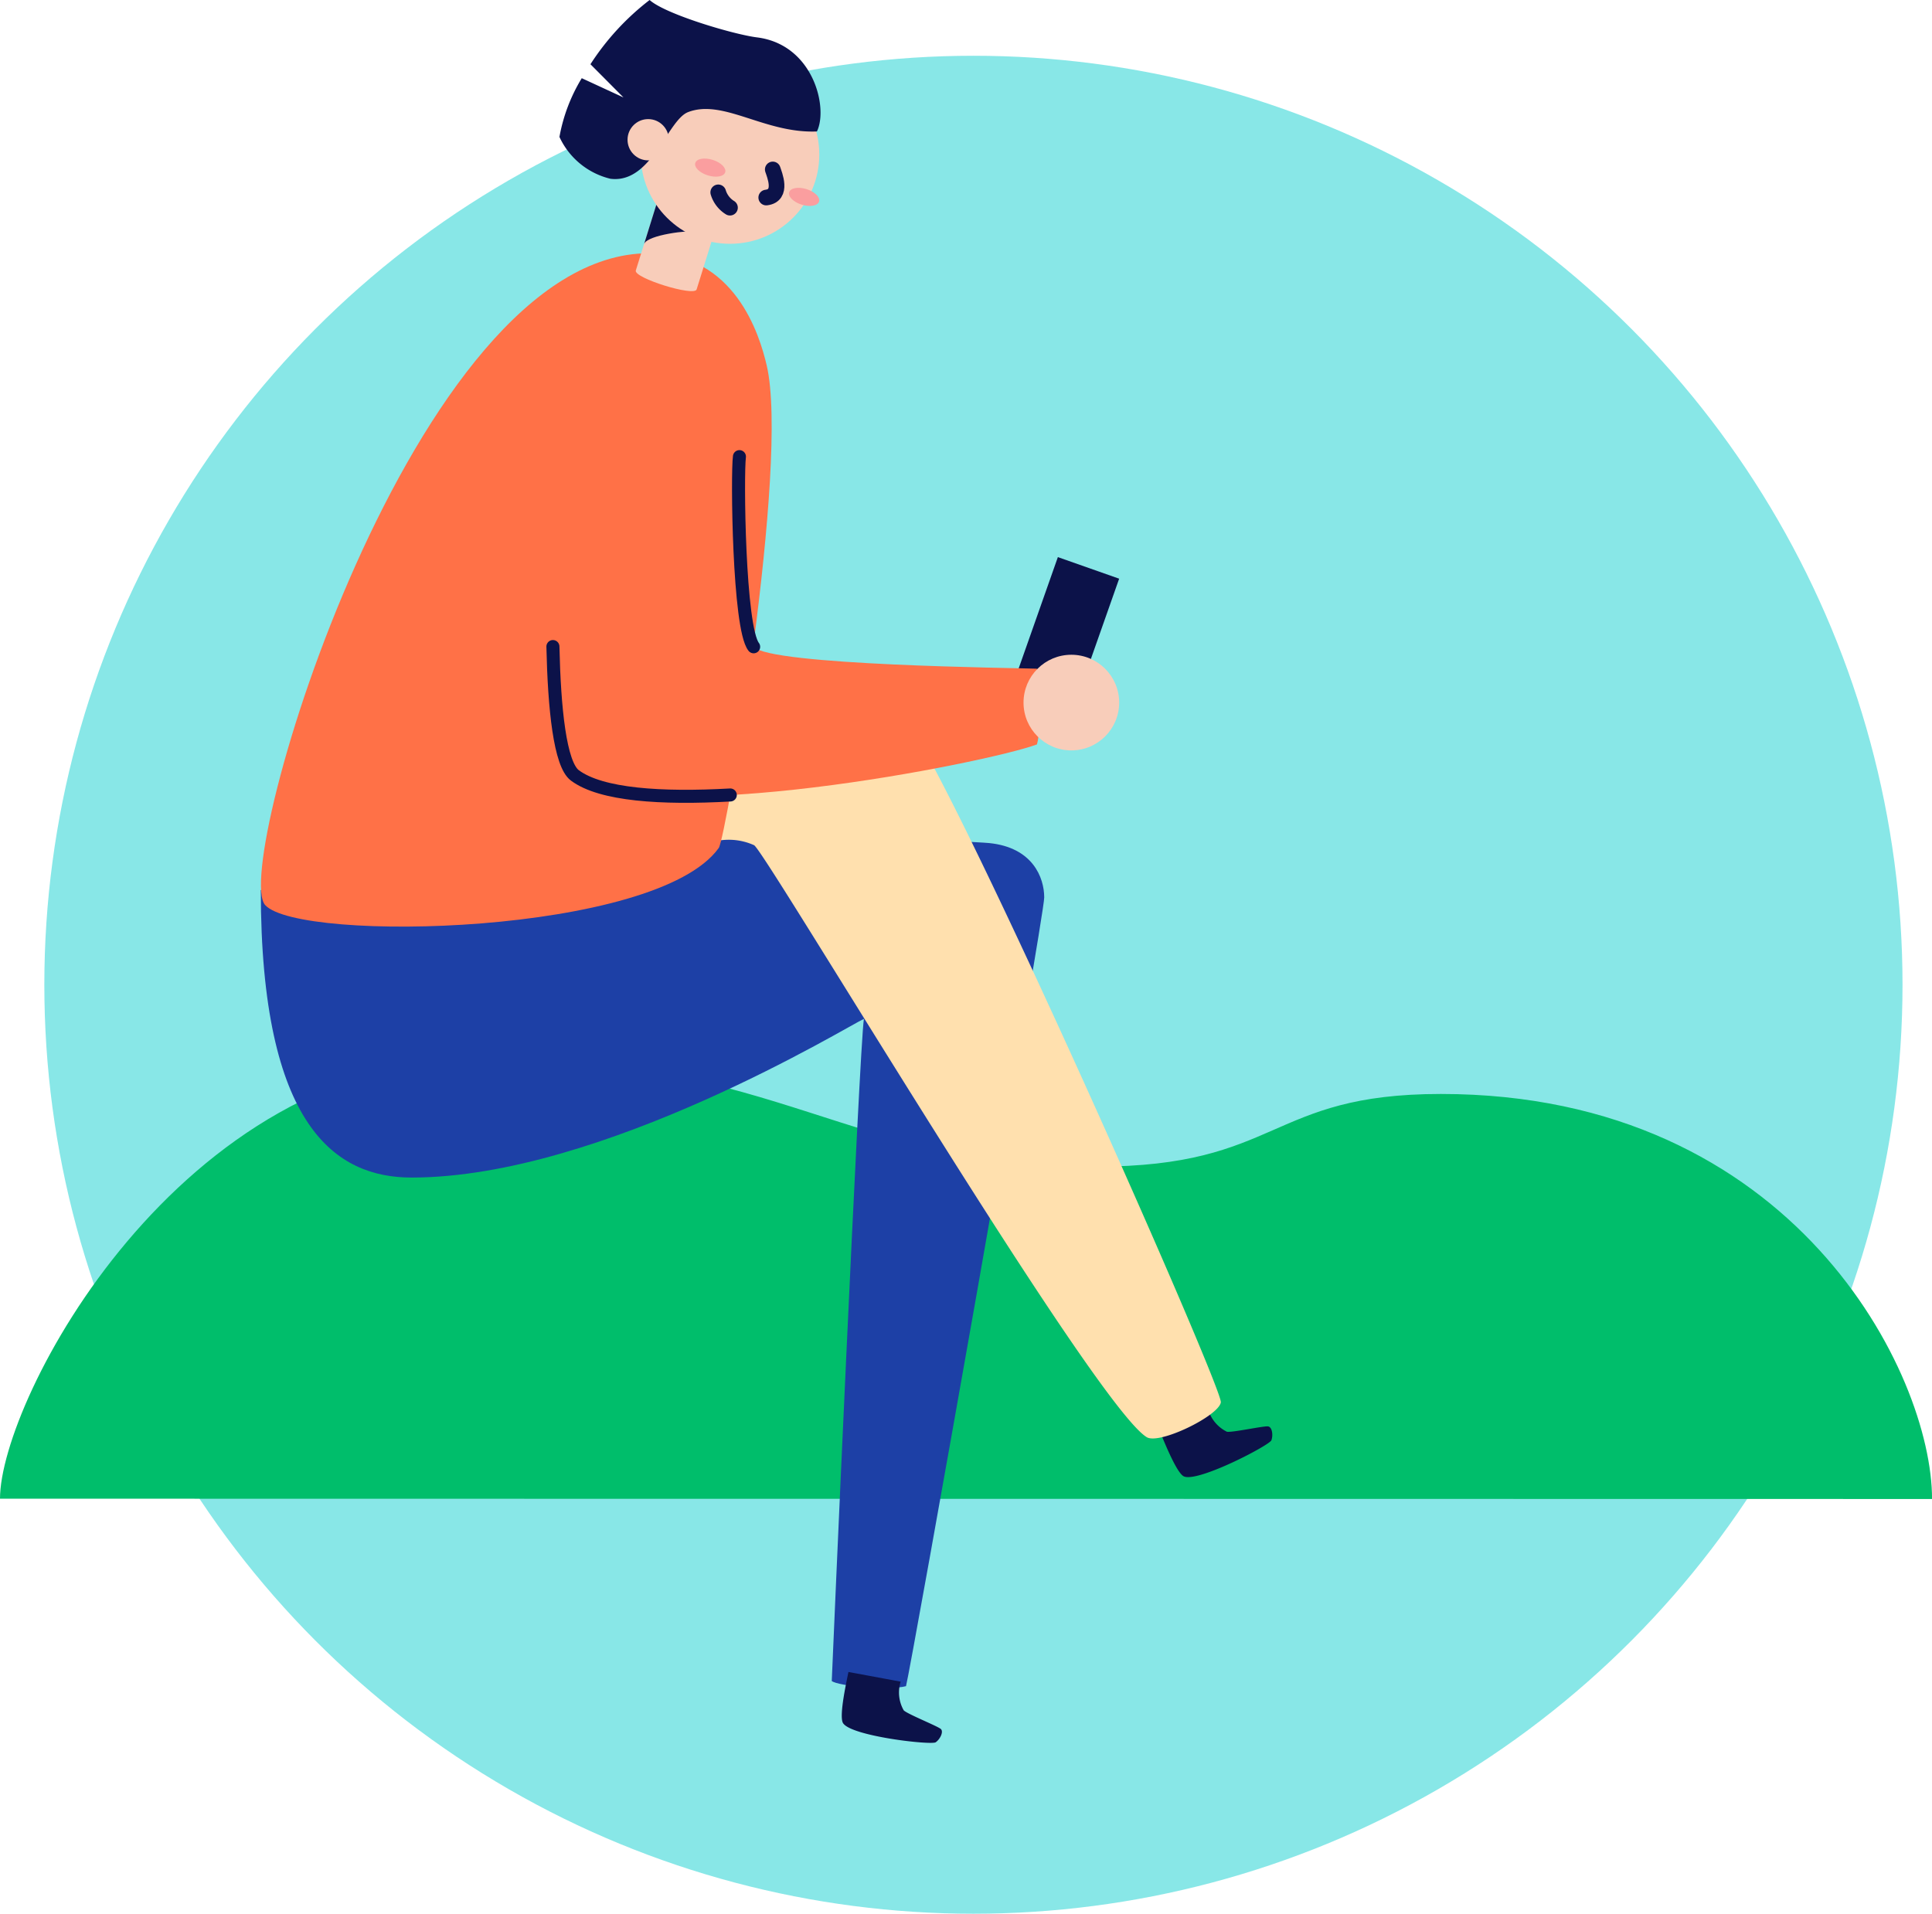 <svg xmlns="http://www.w3.org/2000/svg" width="148.165" height="146.781" viewBox="0 0 148.165 146.781">
  <g id="ilustracao-cena-03" transform="translate(0 0)">
    <g id="Background" transform="translate(3.4 4.277)">
      <ellipse id="Elipse_61" data-name="Elipse 61" cx="71.252" cy="71.252" rx="71.252" ry="71.252" fill="#88e7e7"/>
    </g>
    <g id="Layer_2" data-name="Layer 2" transform="translate(0 81.12)">
      <g id="Layer_2-2" data-name="Layer 2-2">
        <path id="Caminho_119" data-name="Caminho 119" d="M901.163,910.693c0-7.547,13.692-33.828,37.049-33.828,22.818,0,28.061,8.36,47,8.36,14.143,0,13.177-5.574,26.45-5.574,27.119,0,37.67,21.5,37.67,31.065Z" transform="translate(-901.163 -876.865)" fill="#00be6b"/>
      </g>
    </g>
    <g id="Layer_2-2-2" data-name="Layer 2" transform="translate(20.001 0)">
      <g id="vector">
        <rect id="Retângulo_107" data-name="Retângulo 107" width="10.86" height="4.984" transform="matrix(0.332, -0.943, 0.943, 0.332, 57.521, 52.971)" fill="#0c1249"/>
        <path id="Caminho_120" data-name="Caminho 120" d="M1079.071,932.517c.2.455,1.259,3.2,1.846,3.476,1.063.5,6.567-2.382,6.715-2.764s.065-1.012-.246-1.066-2.767.486-3.165.408a2.775,2.775,0,0,1-1.428-1.687" transform="translate(-1010.133 -822.759)" fill="#0c1249"/>
        <path id="Caminho_121" data-name="Caminho 121" d="M941.171,846.589c0,18.223,5.8,22.05,11.565,22.05,14.609,0,33.615-11.717,34.688-12.169-.337,1.917-2.466,50.505-2.466,50.785.506.395,4.387.735,5.693.395.338-1.181,10.6-58.972,10.6-60.495s-.884-3.837-4.228-4.171c-1.414-.142-21.085-.959-21.085-.959" transform="translate(-941.171 -778.322)" fill="#1d40a6"/>
        <path id="Caminho_122" data-name="Caminho 122" d="M1024.769,825.305c4.43,6.412,24.216,51.171,24.041,52.217s-4.724,3.263-5.686,2.666c-4.08-2.514-29.13-44.758-30.105-45.4a4.7,4.7,0,0,0-3.307-.216C1007.446,830.813,1012.515,826.344,1024.769,825.305Z" transform="translate(-975.185 -769.96)" fill="#ffe0ae"/>
        <path id="Caminho_123" data-name="Caminho 123" d="M970.93,753.452c6.608,0,8.507,6.257,9.054,8.619,1.748,7.543-3.118,36.2-3.682,36.993-4.782,6.685-32.117,7.279-34.783,4.384S952.876,753.452,970.93,753.452Z" transform="translate(-941.182 -734.027)" fill="#ff7147"/>
        <path id="Caminho_124" data-name="Caminho 124" d="M1030.807,971.117c-.088.489-.749,3.354-.418,3.915.594,1.012,6.773,1.711,7.11,1.478s.618-.8.4-1.013-2.565-1.147-2.852-1.437a2.762,2.762,0,0,1-.233-2.2" transform="translate(-985.742 -842.879)" fill="#0c1249"/>
        <path id="Caminho_125" data-name="Caminho 125" d="M998.694,750.286c-.178.574,4.485,2.025,4.664,1.454l1.809-5.8-4.661-1.454Z" transform="translate(-969.935 -729.541)" fill="#f8cdba"/>
        <path id="Caminho_126" data-name="Caminho 126" d="M1003.957,747.309c-.456-.142-3.766.239-3.989.955l1.178-3.783C1001.872,744.707,1003.957,747.309,1003.957,747.309Z" transform="translate(-970.575 -729.541)" fill="#0c1249"/>
        <ellipse id="Elipse_62" data-name="Elipse 62" cx="6.847" cy="6.847" rx="6.847" ry="6.847" transform="translate(29.137 5.005)" fill="#f8cdba"/>
        <ellipse id="Elipse_63" data-name="Elipse 63" cx="0.624" cy="1.201" rx="0.624" ry="1.201" transform="translate(40.334 15.339) rotate(-72.67)" fill="#fa9e9f"/>
        <ellipse id="Elipse_64" data-name="Elipse 64" cx="0.624" cy="1.201" rx="0.624" ry="1.201" transform="translate(33.135 13.094) rotate(-72.67)" fill="#fa9e9f"/>
        <path id="Caminho_127" data-name="Caminho 127" d="M1019.208,740.593c.118.371.82,2-.5,2.156" transform="translate(-979.946 -727.597)" fill="none" stroke="#0c1249" stroke-linecap="round" stroke-miterlimit="10" stroke-width="1.2"/>
        <path id="Caminho_128" data-name="Caminho 128" d="M1012.244,745.284a2.081,2.081,0,0,1-.9-1.174" transform="translate(-976.263 -729.356)" fill="none" stroke="#0c1249" stroke-linecap="round" stroke-miterlimit="10" stroke-width="1.2"/>
        <path id="Caminho_129" data-name="Caminho 129" d="M1002.136,717.464c-1.805-.226-7.046-1.785-8.237-2.868a19.639,19.639,0,0,0-4.539,4.927l2.534,2.548-3.2-1.478a13.1,13.1,0,0,0-1.711,4.505,5.8,5.8,0,0,0,3.911,3.209c3.156.4,4.367-4.505,5.956-5.113,2.7-1.036,5.879,1.653,9.878,1.485C1007.613,722.868,1006.459,718.008,1002.136,717.464Z" transform="translate(-964.08 -714.596)" fill="#0c1249"/>
        <ellipse id="Elipse_65" data-name="Elipse 65" cx="1.583" cy="1.583" rx="1.583" ry="1.583" transform="translate(28.125 9.135)" fill="#f8cdba"/>
        <path id="Caminho_130" data-name="Caminho 130" d="M986.465,785.1c-.338,2.113-1.431,22.06,1.188,24,5.608,4.154,31.509-.928,35.434-2.383.425-1.39,0-5.808,0-5.808-1.512-.06-20.585-.243-21.723-1.687s-1.272-13.252-1.09-14.586" transform="translate(-963.565 -749.621)" fill="#ff7147"/>
        <ellipse id="Elipse_66" data-name="Elipse 66" cx="3.668" cy="3.668" rx="3.668" ry="3.668" transform="translate(58.493 50.219)" fill="#f8cdba"/>
        <path id="Caminho_131" data-name="Caminho 131" d="M1015.618,799.239c-1.151-1.454-1.272-13.252-1.09-14.585" transform="translate(-977.822 -749.631)" fill="none" stroke="#0c1249" stroke-linecap="round" stroke-linejoin="round" stroke-width="1"/>
        <path id="Caminho_132" data-name="Caminho 132" d="M999.585,825.179c-5.285.294-9.9,0-11.916-1.5-1.148-.847-1.583-5.143-1.687-9.884" transform="translate(-963.58 -764.205)" fill="none" stroke="#0c1249" stroke-linecap="round" stroke-linejoin="round" stroke-width="1"/>
      </g>
    </g>
  </g>
</svg>
